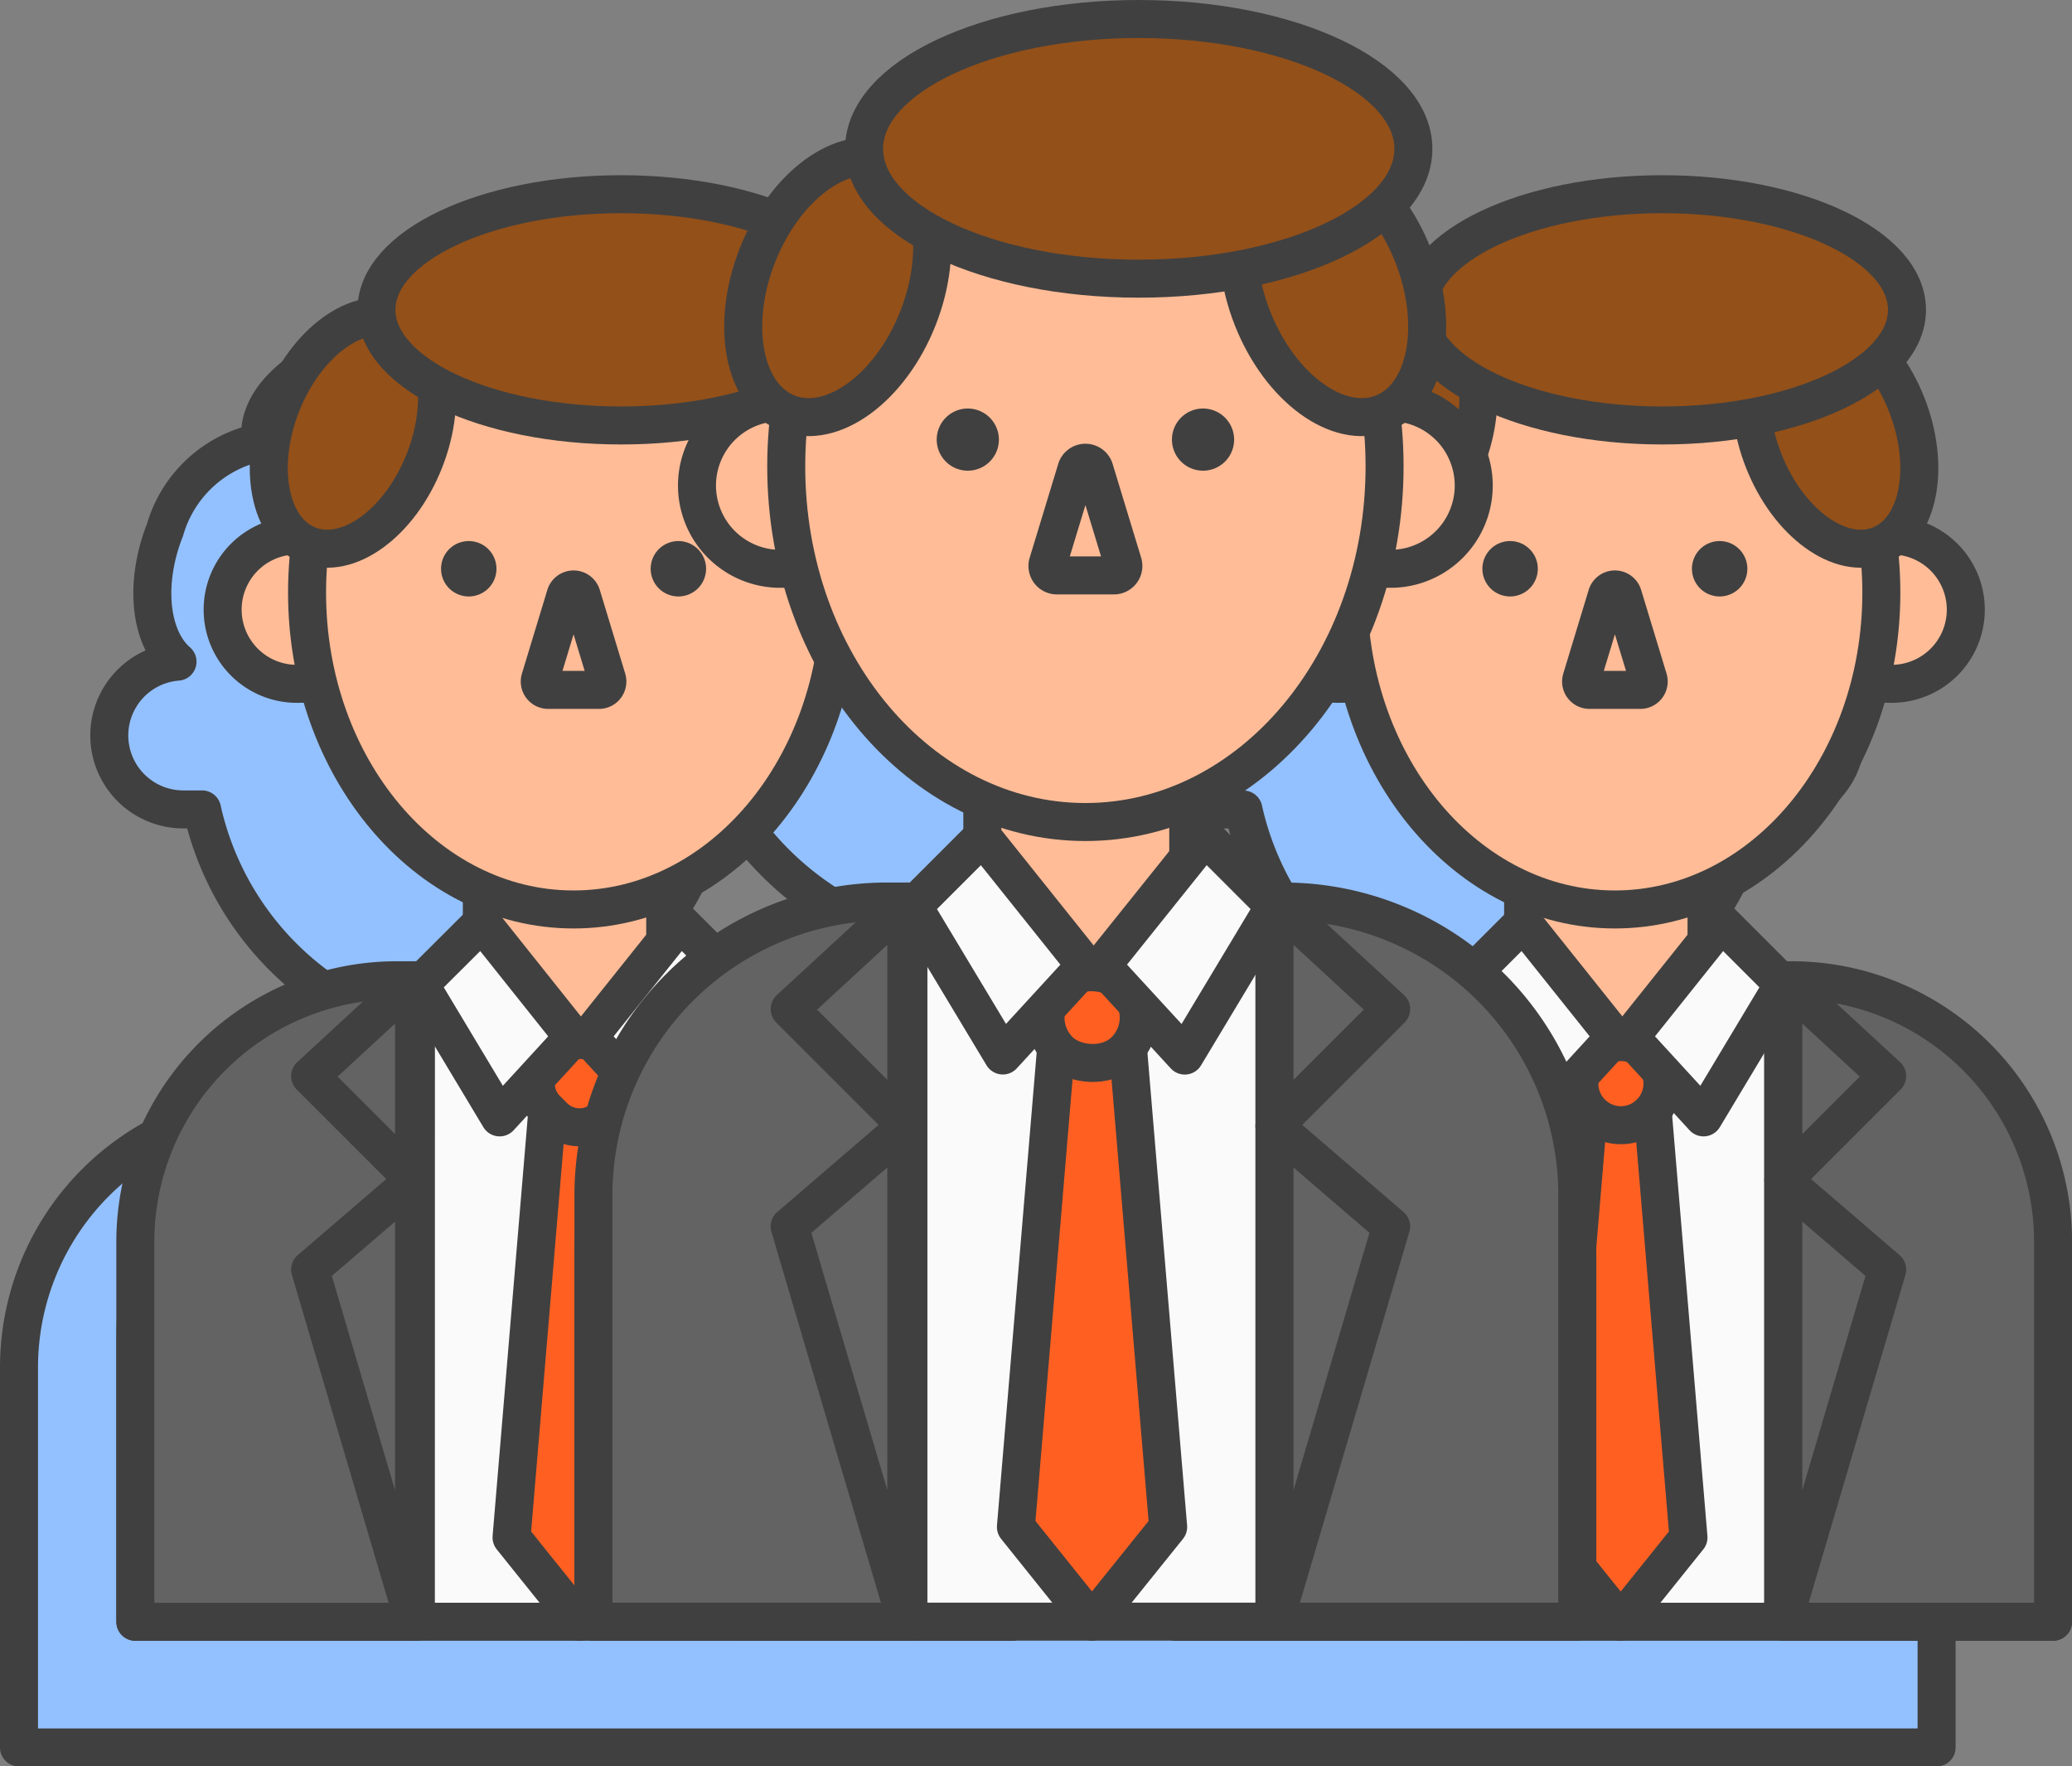 <svg xmlns="http://www.w3.org/2000/svg" width="54.523" height="46.485" viewBox="0 0 54.523 46.485">
  <rect x="0" y="0" width="54.523" height="46.485" fill="#808080" stroke="none"/>
  <g id="Icon" transform="translate(-382.738 -3947.75)">
    <path id="Path_5642" data-name="Path 5642" d="M44.076,32.409h-.213v.29l-.094-.024.094-.157-1.626-1.626-.394.492V30.028a7.912,7.912,0,0,0,4.3-5.418h.48a1.947,1.947,0,0,0,.158-3.888c.721-.629.884-2.055.327-3.468a4.76,4.76,0,0,0-.65-1.155,1.878,1.878,0,0,0,.658-1.334c0-1.681-2.882-3.044-6.437-3.044-3.115,0-5.713,1.046-6.308,2.437a5.561,5.561,0,0,0-.254-.837,5.356,5.356,0,0,0-.73-1.3,2.108,2.108,0,0,0,.739-1.5c0-1.887-3.236-3.417-7.227-3.417s-7.227,1.53-7.227,3.417a1.647,1.647,0,0,0,.021.2A3.187,3.187,0,0,0,17.333,12.4a11.532,11.532,0,0,0-4.054-.681c-3.555,0-6.437,1.363-6.437,3.044a1.424,1.424,0,0,0,.019.178,3.279,3.279,0,0,0-2.519,2.31c-.557,1.413-.394,2.84.329,3.468a1.947,1.947,0,0,0,.166,3.888h.48a7.912,7.912,0,0,0,4.3,5.418v.864L7.99,32.518l.045.074c-.052.01-.1.023-.153.034v-.217h-.5A6.884,6.884,0,0,0,.5,39.293v10H50.96v-10a6.884,6.884,0,0,0-6.884-6.884m-8.353-.223a7.693,7.693,0,0,0-5.01-1.85h-.239v.116h-.007L28.65,28.633l-.442.553V27.663a8.138,8.138,0,0,0,3.551-3.12,1.92,1.92,0,0,0,.48.067h.48a7.912,7.912,0,0,0,4.3,5.418v.864ZM18.743,24.61h.481c.019,0,.035-.005.054-.006a8.122,8.122,0,0,0,3.513,3.059v.97l-1.749,1.748c-.067.006-.132.015-.2.023v-.068h-.559a7.684,7.684,0,0,0-4.528,1.474l-.919-.919-.394.492V30.028a7.912,7.912,0,0,0,4.3-5.418" transform="translate(382.738 3944.444)" fill="#93c1ff"/>
    <path id="Path_5643" data-name="Path 5643" d="M44.076,32.409h-.213v.29l-.094-.024.094-.157-1.626-1.626-.394.492V30.028a7.912,7.912,0,0,0,4.3-5.418h.48a1.947,1.947,0,0,0,.158-3.888c.721-.629.884-2.055.327-3.468a4.76,4.76,0,0,0-.65-1.155,1.878,1.878,0,0,0,.658-1.334c0-1.681-2.882-3.044-6.437-3.044-3.115,0-5.713,1.046-6.308,2.437a5.561,5.561,0,0,0-.254-.837,5.356,5.356,0,0,0-.73-1.3,2.108,2.108,0,0,0,.739-1.5c0-1.887-3.236-3.417-7.227-3.417s-7.227,1.53-7.227,3.417a1.647,1.647,0,0,0,.021.2A3.187,3.187,0,0,0,17.333,12.4a11.532,11.532,0,0,0-4.054-.681c-3.555,0-6.437,1.363-6.437,3.044a1.424,1.424,0,0,0,.019.178,3.279,3.279,0,0,0-2.519,2.31c-.557,1.413-.394,2.84.329,3.468a1.947,1.947,0,0,0,.166,3.888h.48a7.912,7.912,0,0,0,4.3,5.418v.864L7.99,32.518l.045.074c-.052.01-.1.023-.153.034v-.217h-.5A6.884,6.884,0,0,0,.5,39.293v10H50.96v-10A6.884,6.884,0,0,0,44.076,32.409Zm-8.353-.223a7.693,7.693,0,0,0-5.01-1.85h-.239v.116h-.007L28.65,28.633l-.442.553V27.663a8.138,8.138,0,0,0,3.551-3.12,1.92,1.92,0,0,0,.48.067h.48a7.912,7.912,0,0,0,4.3,5.418v.864ZM18.743,24.61h.481c.019,0,.035-.005.054-.006a8.122,8.122,0,0,0,3.513,3.059v.97l-1.749,1.748c-.067.006-.132.015-.2.023v-.068h-.559a7.684,7.684,0,0,0-4.528,1.474l-.919-.919-.394.492V30.028A7.912,7.912,0,0,0,18.743,24.61Z" transform="translate(382.738 3944.444)" fill="none" stroke="#404040" stroke-linejoin="round" stroke-width="1"/>
    <path id="Path_5644" data-name="Path 5644" d="M29.683,67.975H6.625V60.466A9.373,9.373,0,0,1,16,51.093H20.31a9.373,9.373,0,0,1,9.374,9.373Z" transform="translate(379.676 3922.454)" fill="#fafafa"/>
    <path id="Path_5645" data-name="Path 5645" d="M29.683,67.975H6.625V60.466A9.373,9.373,0,0,1,16,51.093H20.31a9.373,9.373,0,0,1,9.374,9.373Z" transform="translate(379.676 3922.454)" fill="none" stroke="#404040" stroke-linejoin="round" stroke-width="1"/>
    <path id="Path_5646" data-name="Path 5646" d="M28.206,71.4l-1.784-2.222.943-11.24h1.682l.943,11.24Z" transform="translate(369.777 3919.033)" fill="#ff6022"/>
    <path id="Path_5647" data-name="Path 5647" d="M28.206,71.4l-1.784-2.222.943-11.24h1.682l.943,11.24Z" transform="translate(369.777 3919.033)" fill="none" stroke="#404040" stroke-linejoin="round" stroke-width="1"/>
    <path id="Path_5648" data-name="Path 5648" d="M42.136,27.688H43.1a1.952,1.952,0,0,1,0,3.9h-.968Z" transform="translate(361.92 3934.156)" fill="#ffbc97"/>
    <path id="Path_5649" data-name="Path 5649" d="M42.136,27.688H43.1a1.952,1.952,0,0,1,0,3.9h-.968Z" transform="translate(361.92 3934.156)" fill="none" stroke="#404040" stroke-linecap="round" stroke-linejoin="round" stroke-width="1"/>
    <path id="Path_5650" data-name="Path 5650" d="M14.313,27.688h-.968a1.952,1.952,0,1,0,0,3.9h.968Z" transform="translate(377.292 3934.156)" fill="#ffbc97"/>
    <path id="Path_5651" data-name="Path 5651" d="M14.313,27.688h-.968a1.952,1.952,0,1,0,0,3.9h.968Z" transform="translate(377.292 3934.156)" fill="none" stroke="#404040" stroke-linecap="round" stroke-linejoin="round" stroke-width="1"/>
    <path id="Path_5652" data-name="Path 5652" d="M27.27,49.266h0a2.413,2.413,0,0,1-2.413-2.413V44.44h4.826v2.413a2.413,2.413,0,0,1-2.413,2.413" transform="translate(370.56 3925.78)" fill="#ffbc97"/>
    <path id="Path_5653" data-name="Path 5653" d="M27.27,49.266h0a2.413,2.413,0,0,1-2.413-2.413V44.44h4.826v2.413A2.413,2.413,0,0,1,27.27,49.266Z" transform="translate(370.56 3925.78)" fill="none" stroke="#404040" stroke-linecap="round" stroke-linejoin="round" stroke-width="1"/>
    <path id="Path_5654" data-name="Path 5654" d="M29.684,22.357c0,4.6-3.14,8.337-7.012,8.337s-7.012-3.733-7.012-8.337,3.14-8.337,7.012-8.337,7.012,3.733,7.012,8.337" transform="translate(375.158 3940.99)" fill="#ffbc97"/>
    <path id="Path_5655" data-name="Path 5655" d="M29.684,22.357c0,4.6-3.14,8.337-7.012,8.337s-7.012-3.733-7.012-8.337,3.14-8.337,7.012-8.337S29.684,17.753,29.684,22.357Z" transform="translate(375.158 3940.99)" fill="none" stroke="#404040" stroke-linecap="round" stroke-linejoin="round" stroke-width="1"/>
    <path id="Path_5656" data-name="Path 5656" d="M28.583,30.685l-.668,2.2a.221.221,0,0,0,.212.285h1.336a.221.221,0,0,0,.212-.285l-.668-2.2a.221.221,0,0,0-.423,0" transform="translate(369.036 3932.736)" fill="#ffbc97"/>
    <path id="Path_5657" data-name="Path 5657" d="M28.583,30.685l-.668,2.2a.221.221,0,0,0,.212.285h1.336a.221.221,0,0,0,.212-.285l-.668-2.2A.221.221,0,0,0,28.583,30.685Z" transform="translate(369.036 3932.736)" fill="none" stroke="#404040" stroke-linecap="round" stroke-linejoin="round" stroke-width="1"/>
    <path id="Path_5658" data-name="Path 5658" d="M35.2,28.709a.729.729,0,1,1-.729-.73.729.729,0,0,1,.729.73" transform="translate(366.118 3934.01)" fill="#404040"/>
    <path id="Path_5659" data-name="Path 5659" d="M24.169,28.709a.729.729,0,1,1-.729-.73.729.729,0,0,1,.729.73" transform="translate(371.633 3934.01)" fill="#404040"/>
    <path id="Path_5660" data-name="Path 5660" d="M29.719,56.062l-.194.193a.956.956,0,0,1-1.352,0l-.194-.193a.956.956,0,0,1,0-1.352l.194-.194a.957.957,0,0,1,1.352,0l.194.194a.955.955,0,0,1,0,1.352" transform="translate(369.138 3920.882)" fill="#ff6022"/>
    <path id="Path_5661" data-name="Path 5661" d="M29.719,56.062l-.194.193a.956.956,0,0,1-1.352,0l-.194-.193a.956.956,0,0,1,0-1.352l.194-.194a.957.957,0,0,1,1.352,0l.194.194A.955.955,0,0,1,29.719,56.062Z" transform="translate(369.138 3920.882)" fill="none" stroke="#404040" stroke-linejoin="round" stroke-width="1"/>
    <path id="Path_5662" data-name="Path 5662" d="M23.231,48.059,21.6,49.685l2.1,3.5,1.935-2.11Z" transform="translate(372.186 3923.971)" fill="#fafafa"/>
    <path id="Path_5663" data-name="Path 5663" d="M23.231,48.059,21.6,49.685l2.1,3.5,1.935-2.11Z" transform="translate(372.186 3923.971)" fill="none" stroke="#404040" stroke-linejoin="round" stroke-width="1"/>
    <path id="Path_5664" data-name="Path 5664" d="M32.884,48.059l1.626,1.626-2.1,3.5-1.935-2.11Z" transform="translate(367.753 3923.971)" fill="#fafafa"/>
    <path id="Path_5665" data-name="Path 5665" d="M32.884,48.059l1.626,1.626-2.1,3.5-1.935-2.11Z" transform="translate(367.753 3923.971)" fill="none" stroke="#404040" stroke-linejoin="round" stroke-width="1"/>
    <path id="Path_5666" data-name="Path 5666" d="M14.007,51.093h-.5a6.884,6.884,0,0,0-6.884,6.884v10h7.382Z" transform="translate(379.676 3922.454)" fill="#636363"/>
    <path id="Path_5667" data-name="Path 5667" d="M14.007,51.093h-.5a6.884,6.884,0,0,0-6.884,6.884v10h7.382Z" transform="translate(379.676 3922.454)" fill="none" stroke="#404040" stroke-linejoin="round" stroke-width="1"/>
    <path id="Path_5668" data-name="Path 5668" d="M38.761,51.093h-.213V67.975h7.1v-10a6.884,6.884,0,0,0-6.884-6.884" transform="translate(363.715 3922.454)" fill="#636363"/>
    <path id="Path_5669" data-name="Path 5669" d="M38.761,51.093h-.213V67.975h7.1v-10A6.884,6.884,0,0,0,38.761,51.093Z" transform="translate(363.715 3922.454)" fill="none" stroke="#404040" stroke-linejoin="round" stroke-width="1"/>
    <path id="Path_5670" data-name="Path 5670" d="M38.544,51.093l2.734,2.522L38.54,56.353l2.738,2.353-2.734,9.27Z" transform="translate(363.718 3922.454)" fill="#636363"/>
    <path id="Path_5671" data-name="Path 5671" d="M38.544,51.093l2.734,2.522L38.54,56.353l2.738,2.353-2.734,9.27Z" transform="translate(363.718 3922.454)" fill="none" stroke="#404040" stroke-linejoin="round" stroke-width="1"/>
    <path id="Path_5672" data-name="Path 5672" d="M18.555,51.093l-2.734,2.522,2.738,2.738-2.738,2.353,2.734,9.27Z" transform="translate(375.078 3922.454)" fill="#636363"/>
    <path id="Path_5673" data-name="Path 5673" d="M18.555,51.093l-2.734,2.522,2.738,2.738-2.738,2.353,2.734,9.27Z" transform="translate(375.078 3922.454)" fill="none" stroke="#404040" stroke-linejoin="round" stroke-width="1"/>
    <path id="Path_5674" data-name="Path 5674" d="M17.739,19.954c-.645,1.637-2.01,2.632-3.049,2.223s-1.358-2.068-.713-3.705,2.01-2.632,3.049-2.223,1.358,2.068.713,3.705" transform="translate(376.167 3939.922)" fill="#935019"/>
    <path id="Path_5675" data-name="Path 5675" d="M17.739,19.954c-.645,1.637-2.01,2.632-3.049,2.223s-1.358-2.068-.713-3.705,2.01-2.632,3.049-2.223S18.384,18.317,17.739,19.954Z" transform="translate(376.167 3939.922)" fill="none" stroke="#404040" stroke-linejoin="round" stroke-width="1"/>
    <path id="Path_5676" data-name="Path 5676" d="M37.183,19.954c.645,1.637,2.01,2.632,3.049,2.223s1.358-2.068.713-3.705-2.01-2.632-3.049-2.223-1.358,2.068-.713,3.705" transform="translate(364.563 3939.922)" fill="#935019"/>
    <path id="Path_5677" data-name="Path 5677" d="M37.183,19.954c.645,1.637,2.01,2.632,3.049,2.223s1.358-2.068.713-3.705-2.01-2.632-3.049-2.223S36.538,18.317,37.183,19.954Z" transform="translate(364.563 3939.922)" fill="none" stroke="#404040" stroke-linejoin="round" stroke-width="1"/>
    <path id="Path_5678" data-name="Path 5678" d="M32.183,12.766c0,1.681-2.882,3.043-6.437,3.043s-6.437-1.363-6.437-3.043,2.882-3.043,6.437-3.043,6.437,1.363,6.437,3.043" transform="translate(373.333 3943.138)" fill="#935019"/>
    <ellipse id="Ellipse_222" data-name="Ellipse 222" cx="6.437" cy="3.043" rx="6.437" ry="3.043" transform="translate(392.644 3952.861)" fill="none" stroke="#404040" stroke-linejoin="round" stroke-width="1"/>
    <path id="Path_5679" data-name="Path 5679" d="M84.487,67.975H61.429V60.466A9.373,9.373,0,0,1,70.8,51.093h4.311a9.373,9.373,0,0,1,9.374,9.373Z" transform="translate(352.273 3922.454)" fill="#fafafa"/>
    <path id="Path_5680" data-name="Path 5680" d="M84.487,67.975H61.429V60.466A9.373,9.373,0,0,1,70.8,51.093h4.311a9.373,9.373,0,0,1,9.374,9.373Z" transform="translate(352.273 3922.454)" fill="none" stroke="#404040" stroke-linejoin="round" stroke-width="1"/>
    <path id="Path_5681" data-name="Path 5681" d="M83.009,71.4l-1.784-2.222.943-11.24H83.85l.943,11.24Z" transform="translate(342.376 3919.033)" fill="#ff6022"/>
    <path id="Path_5682" data-name="Path 5682" d="M83.009,71.4l-1.784-2.222.943-11.24H83.85l.943,11.24Z" transform="translate(342.376 3919.033)" fill="none" stroke="#404040" stroke-linejoin="round" stroke-width="1"/>
    <path id="Path_5683" data-name="Path 5683" d="M96.94,27.688h.967a1.952,1.952,0,1,1,0,3.9H96.94Z" transform="translate(334.519 3934.156)" fill="#ffbc97"/>
    <path id="Path_5684" data-name="Path 5684" d="M96.94,27.688h.967a1.952,1.952,0,1,1,0,3.9H96.94Z" transform="translate(334.519 3934.156)" fill="none" stroke="#404040" stroke-linecap="round" stroke-linejoin="round" stroke-width="1"/>
    <path id="Path_5685" data-name="Path 5685" d="M69.117,27.688h-.968a1.952,1.952,0,1,0,0,3.9h.968Z" transform="translate(349.89 3934.156)" fill="#ffbc97"/>
    <path id="Path_5686" data-name="Path 5686" d="M69.117,27.688h-.968a1.952,1.952,0,1,0,0,3.9h.968Z" transform="translate(349.89 3934.156)" fill="none" stroke="#404040" stroke-linecap="round" stroke-linejoin="round" stroke-width="1"/>
    <path id="Path_5687" data-name="Path 5687" d="M82.073,49.266h0a2.413,2.413,0,0,1-2.413-2.413V44.44h4.826v2.413a2.413,2.413,0,0,1-2.413,2.413" transform="translate(343.158 3925.78)" fill="#ffbc97"/>
    <path id="Path_5688" data-name="Path 5688" d="M82.073,49.266h0a2.413,2.413,0,0,1-2.413-2.413V44.44h4.826v2.413A2.413,2.413,0,0,1,82.073,49.266Z" transform="translate(343.158 3925.78)" fill="none" stroke="#404040" stroke-linecap="round" stroke-linejoin="round" stroke-width="1"/>
    <path id="Path_5689" data-name="Path 5689" d="M84.487,22.357c0,4.6-3.14,8.337-7.012,8.337s-7.012-3.733-7.012-8.337,3.14-8.337,7.012-8.337,7.012,3.733,7.012,8.337" transform="translate(347.757 3940.99)" fill="#ffbc97"/>
    <path id="Path_5690" data-name="Path 5690" d="M84.487,22.357c0,4.6-3.14,8.337-7.012,8.337s-7.012-3.733-7.012-8.337,3.14-8.337,7.012-8.337S84.487,17.753,84.487,22.357Z" transform="translate(347.757 3940.99)" fill="none" stroke="#404040" stroke-linecap="round" stroke-linejoin="round" stroke-width="1"/>
    <path id="Path_5691" data-name="Path 5691" d="M83.386,30.685l-.668,2.2a.221.221,0,0,0,.212.285h1.336a.221.221,0,0,0,.212-.285l-.668-2.2a.221.221,0,0,0-.423,0" transform="translate(341.635 3932.736)" fill="#ffbc97"/>
    <path id="Path_5692" data-name="Path 5692" d="M83.386,30.685l-.668,2.2a.221.221,0,0,0,.212.285h1.336a.221.221,0,0,0,.212-.285l-.668-2.2A.221.221,0,0,0,83.386,30.685Z" transform="translate(341.635 3932.736)" fill="none" stroke="#404040" stroke-linecap="round" stroke-linejoin="round" stroke-width="1"/>
    <path id="Path_5693" data-name="Path 5693" d="M90,28.709a.729.729,0,1,1-.729-.73.729.729,0,0,1,.729.73" transform="translate(338.718 3934.01)" fill="#404040"/>
    <path id="Path_5694" data-name="Path 5694" d="M78.974,28.709a.729.729,0,1,1-.729-.73.729.729,0,0,1,.729.73" transform="translate(344.23 3934.01)" fill="#404040"/>
    <path id="Path_5695" data-name="Path 5695" d="M84.523,56.062l-.193.193a.956.956,0,0,1-1.352,0l-.193-.193a.956.956,0,0,1,0-1.352l.193-.194a.957.957,0,0,1,1.352,0l.193.194a.955.955,0,0,1,0,1.352" transform="translate(341.736 3920.882)" fill="#ff6022"/>
    <path id="Rectangle_3240" data-name="Rectangle 3240" d="M1.093,0h0A1.092,1.092,0,0,1,2.186,1.092v0A1.092,1.092,0,0,1,1.094,2.186h0A1.091,1.091,0,0,1,0,1.095v0A1.093,1.093,0,0,1,1.093,0Z" transform="translate(423.845 3976.268) rotate(-45)" fill="none" stroke="#404040" stroke-linejoin="round" stroke-width="1"/>
    <path id="Path_5696" data-name="Path 5696" d="M78.034,48.059l-1.626,1.626,2.1,3.5,1.935-2.11Z" transform="translate(344.784 3923.971)" fill="#fafafa"/>
    <path id="Path_5697" data-name="Path 5697" d="M78.034,48.059l-1.626,1.626,2.1,3.5,1.935-2.11Z" transform="translate(344.784 3923.971)" fill="none" stroke="#404040" stroke-linejoin="round" stroke-width="1"/>
    <path id="Path_5698" data-name="Path 5698" d="M87.687,48.059l1.626,1.626-2.1,3.5-1.935-2.11Z" transform="translate(340.352 3923.971)" fill="#fafafa"/>
    <path id="Path_5699" data-name="Path 5699" d="M87.687,48.059l1.626,1.626-2.1,3.5-1.935-2.11Z" transform="translate(340.352 3923.971)" fill="none" stroke="#404040" stroke-linejoin="round" stroke-width="1"/>
    <path id="Path_5700" data-name="Path 5700" d="M68.81,51.093h-.5a6.884,6.884,0,0,0-6.884,6.884v10H68.81Z" transform="translate(352.274 3922.454)" fill="#636363"/>
    <path id="Path_5701" data-name="Path 5701" d="M68.81,51.093h-.5a6.884,6.884,0,0,0-6.884,6.884v10H68.81Z" transform="translate(352.274 3922.454)" fill="none" stroke="#404040" stroke-linejoin="round" stroke-width="1"/>
    <path id="Path_5702" data-name="Path 5702" d="M93.563,51.093h-.213V67.975h7.1v-10a6.884,6.884,0,0,0-6.884-6.884" transform="translate(336.313 3922.454)" fill="#636363"/>
    <path id="Path_5703" data-name="Path 5703" d="M93.563,51.093h-.213V67.975h7.1v-10A6.884,6.884,0,0,0,93.563,51.093Z" transform="translate(336.313 3922.454)" fill="none" stroke="#404040" stroke-linejoin="round" stroke-width="1"/>
    <path id="Path_5704" data-name="Path 5704" d="M93.348,51.093l2.734,2.522-2.738,2.738,2.738,2.353-2.734,9.27Z" transform="translate(336.316 3922.454)" fill="#636363"/>
    <path id="Path_5705" data-name="Path 5705" d="M93.348,51.093l2.734,2.522-2.738,2.738,2.738,2.353-2.734,9.27Z" transform="translate(336.316 3922.454)" fill="none" stroke="#404040" stroke-linejoin="round" stroke-width="1"/>
    <path id="Path_5706" data-name="Path 5706" d="M73.359,51.093l-2.734,2.522,2.738,2.738-2.738,2.353,2.734,9.27Z" transform="translate(347.676 3922.454)" fill="#636363"/>
    <path id="Path_5707" data-name="Path 5707" d="M73.359,51.093l-2.734,2.522,2.738,2.738-2.738,2.353,2.734,9.27Z" transform="translate(347.676 3922.454)" fill="none" stroke="#404040" stroke-linejoin="round" stroke-width="1"/>
    <path id="Path_5708" data-name="Path 5708" d="M72.542,19.954c-.645,1.637-2.01,2.632-3.049,2.223s-1.358-2.068-.713-3.705,2.01-2.632,3.049-2.223,1.358,2.068.713,3.705" transform="translate(348.766 3939.922)" fill="#935019"/>
    <path id="Path_5709" data-name="Path 5709" d="M72.542,19.954c-.645,1.637-2.01,2.632-3.049,2.223s-1.358-2.068-.713-3.705,2.01-2.632,3.049-2.223S73.187,18.317,72.542,19.954Z" transform="translate(348.766 3939.922)" fill="none" stroke="#404040" stroke-linejoin="round" stroke-width="1"/>
    <path id="Path_5710" data-name="Path 5710" d="M91.986,19.954c.645,1.637,2.01,2.632,3.049,2.223s1.358-2.068.713-3.705-2.01-2.632-3.049-2.223-1.358,2.068-.713,3.705" transform="translate(337.162 3939.922)" fill="#935019"/>
    <path id="Path_5711" data-name="Path 5711" d="M91.986,19.954c.645,1.637,2.01,2.632,3.049,2.223s1.358-2.068.713-3.705-2.01-2.632-3.049-2.223S91.341,18.317,91.986,19.954Z" transform="translate(337.162 3939.922)" fill="none" stroke="#404040" stroke-linejoin="round" stroke-width="1"/>
    <path id="Path_5712" data-name="Path 5712" d="M86.986,12.766c0,1.681-2.882,3.043-6.437,3.043s-6.437-1.363-6.437-3.043,2.882-3.043,6.437-3.043,6.437,1.363,6.437,3.043" transform="translate(345.932 3943.138)" fill="#935019"/>
    <ellipse id="Ellipse_223" data-name="Ellipse 223" cx="6.437" cy="3.043" rx="6.437" ry="3.043" transform="translate(420.045 3952.861)" fill="none" stroke="#404040" stroke-linejoin="round" stroke-width="1"/>
    <path id="Path_5713" data-name="Path 5713" d="M56.621,65.9H30.732V56.322a9.374,9.374,0,0,1,9.374-9.374h7.142a9.373,9.373,0,0,1,9.374,9.374Z" transform="translate(367.622 3924.526)" fill="#fafafa"/>
    <path id="Path_5714" data-name="Path 5714" d="M56.621,65.9H30.732V56.322a9.374,9.374,0,0,1,9.374-9.374h7.142a9.373,9.373,0,0,1,9.374,9.374Z" transform="translate(367.622 3924.526)" fill="none" stroke="#404040" stroke-linejoin="round" stroke-width="1"/>
    <path id="Path_5715" data-name="Path 5715" d="M54.962,69.743l-2-2.494,1.059-12.62h1.888l1.059,12.62Z" transform="translate(356.509 3920.686)" fill="#ff6022"/>
    <path id="Path_5716" data-name="Path 5716" d="M54.962,69.743l-2-2.494,1.059-12.62h1.888l1.059,12.62Z" transform="translate(356.509 3920.686)" fill="none" stroke="#404040" stroke-linejoin="round" stroke-width="1"/>
    <path id="Path_5717" data-name="Path 5717" d="M70.6,20.671h1.086a2.192,2.192,0,0,1,0,4.383H70.6Z" transform="translate(347.687 3937.665)" fill="#ffbc97"/>
    <path id="Path_5718" data-name="Path 5718" d="M70.6,20.671h1.086a2.192,2.192,0,0,1,0,4.383H70.6Z" transform="translate(347.687 3937.665)" fill="none" stroke="#404040" stroke-linecap="round" stroke-linejoin="round" stroke-width="1"/>
    <path id="Path_5719" data-name="Path 5719" d="M39.365,20.671H38.279a2.192,2.192,0,0,0,0,4.383h1.086Z" transform="translate(364.945 3937.665)" fill="#ffbc97"/>
    <path id="Path_5720" data-name="Path 5720" d="M39.365,20.671H38.279a2.192,2.192,0,0,0,0,4.383h1.086Z" transform="translate(364.945 3937.665)" fill="none" stroke="#404040" stroke-linecap="round" stroke-linejoin="round" stroke-width="1"/>
    <path id="Path_5721" data-name="Path 5721" d="M53.934,44.9h-.043A2.688,2.688,0,0,1,51.2,42.21V39.479h5.419V42.21A2.688,2.688,0,0,1,53.934,44.9" transform="translate(357.387 3928.26)" fill="#ffbc97"/>
    <path id="Path_5722" data-name="Path 5722" d="M53.934,44.9h-.043A2.688,2.688,0,0,1,51.2,42.21V39.479h5.419V42.21A2.688,2.688,0,0,1,53.934,44.9Z" transform="translate(357.387 3928.26)" fill="none" stroke="#404040" stroke-linecap="round" stroke-linejoin="round" stroke-width="1"/>
    <path id="Path_5723" data-name="Path 5723" d="M56.622,14.686c0,5.17-3.525,9.36-7.873,9.36s-7.872-4.19-7.872-9.36,3.525-9.36,7.872-9.36,7.873,4.19,7.873,9.36" transform="translate(362.55 3945.337)" fill="#ffbc97"/>
    <path id="Path_5724" data-name="Path 5724" d="M56.622,14.686c0,5.17-3.525,9.36-7.873,9.36s-7.872-4.19-7.872-9.36,3.525-9.36,7.872-9.36S56.622,9.516,56.622,14.686Z" transform="translate(362.55 3945.337)" fill="none" stroke="#404040" stroke-linecap="round" stroke-linejoin="round" stroke-width="1"/>
    <path id="Path_5725" data-name="Path 5725" d="M55.386,24.036l-.75,2.466a.248.248,0,0,0,.238.321h1.5a.249.249,0,0,0,.238-.321l-.75-2.466a.248.248,0,0,0-.475,0" transform="translate(355.676 3936.07)" fill="#ffbc97"/>
    <path id="Path_5726" data-name="Path 5726" d="M55.386,24.036l-.75,2.466a.248.248,0,0,0,.238.321h1.5a.249.249,0,0,0,.238-.321l-.75-2.466A.248.248,0,0,0,55.386,24.036Z" transform="translate(355.676 3936.07)" fill="none" stroke="#404040" stroke-linecap="round" stroke-linejoin="round" stroke-width="1"/>
    <path id="Path_5727" data-name="Path 5727" d="M62.813,21.817A.818.818,0,1,1,61.994,21a.819.819,0,0,1,.819.819" transform="translate(352.4 3937.501)" fill="#404040"/>
    <path id="Path_5728" data-name="Path 5728" d="M50.432,21.817A.818.818,0,1,1,49.613,21a.819.819,0,0,1,.819.819" transform="translate(358.591 3937.501)" fill="#404040"/>
    <path id="Path_5729" data-name="Path 5729" d="M56.7,52.4l-.384.384a.956.956,0,0,1-1.352,0l-.384-.384a.956.956,0,0,1,0-1.352l.384-.384a.956.956,0,0,1,1.352,0l.384.384a.955.955,0,0,1,0,1.352" transform="translate(355.839 3922.809)" fill="#ff6022"/>
    <rect id="Rectangle_3241" data-name="Rectangle 3241" width="2.454" height="2.454" rx="1.227" transform="translate(409.741 3974.53) rotate(-45)" fill="none" stroke="#404040" stroke-linejoin="round" stroke-width="1"/>
    <path id="Path_5730" data-name="Path 5730" d="M49.377,43.542l-1.826,1.826,2.362,3.93,2.173-2.368Z" transform="translate(359.213 3926.229)" fill="#fafafa"/>
    <path id="Path_5731" data-name="Path 5731" d="M49.377,43.542l-1.826,1.826,2.362,3.93,2.173-2.368Z" transform="translate(359.213 3926.229)" fill="none" stroke="#404040" stroke-linejoin="round" stroke-width="1"/>
    <path id="Path_5732" data-name="Path 5732" d="M60.214,43.542l1.826,1.826L59.678,49.3,57.5,46.929Z" transform="translate(354.236 3926.229)" fill="#fafafa"/>
    <path id="Path_5733" data-name="Path 5733" d="M60.214,43.542l1.826,1.826L59.678,49.3,57.5,46.929Z" transform="translate(354.236 3926.229)" fill="none" stroke="#404040" stroke-linejoin="round" stroke-width="1"/>
    <path id="Path_5734" data-name="Path 5734" d="M39.02,46.949h-.559a7.729,7.729,0,0,0-7.729,7.729V65.9H39.02Z" transform="translate(367.622 3924.526)" fill="#636363"/>
    <path id="Path_5735" data-name="Path 5735" d="M39.02,46.949h-.559a7.729,7.729,0,0,0-7.729,7.729V65.9H39.02Z" transform="translate(367.622 3924.526)" fill="none" stroke="#404040" stroke-linejoin="round" stroke-width="1"/>
    <path id="Path_5736" data-name="Path 5736" d="M66.813,46.949h-.239V65.9h7.968V54.678a7.729,7.729,0,0,0-7.729-7.729" transform="translate(349.701 3924.526)" fill="#636363"/>
    <path id="Path_5737" data-name="Path 5737" d="M66.813,46.949h-.239V65.9h7.968V54.678A7.729,7.729,0,0,0,66.813,46.949Z" transform="translate(349.701 3924.526)" fill="none" stroke="#404040" stroke-linejoin="round" stroke-width="1"/>
    <path id="Path_5738" data-name="Path 5738" d="M66.57,46.949l3.07,2.831-3.075,3.075L69.639,55.5,66.57,65.9Z" transform="translate(349.706 3924.526)" fill="#636363"/>
    <path id="Path_5739" data-name="Path 5739" d="M66.57,46.949l3.07,2.831-3.075,3.075L69.639,55.5,66.57,65.9Z" transform="translate(349.706 3924.526)" fill="none" stroke="#404040" stroke-linejoin="round" stroke-width="1"/>
    <path id="Path_5740" data-name="Path 5740" d="M44.128,46.949l-3.07,2.831,3.075,3.075L41.058,55.5,44.128,65.9Z" transform="translate(362.459 3924.526)" fill="#636363"/>
    <path id="Path_5741" data-name="Path 5741" d="M44.128,46.949l-3.07,2.831,3.075,3.075L41.058,55.5,44.128,65.9Z" transform="translate(362.459 3924.526)" fill="none" stroke="#404040" stroke-linejoin="round" stroke-width="1"/>
    <path id="Path_5742" data-name="Path 5742" d="M43.21,11.988c-.725,1.838-2.257,2.955-3.423,2.5s-1.525-2.322-.8-4.16,2.257-2.955,3.423-2.5,1.525,2.322.8,4.16" transform="translate(363.683 3944.138)" fill="#935019"/>
    <path id="Path_5743" data-name="Path 5743" d="M43.21,11.988c-.725,1.838-2.257,2.955-3.423,2.5s-1.525-2.322-.8-4.16,2.257-2.955,3.423-2.5S43.935,10.15,43.21,11.988Z" transform="translate(363.683 3944.138)" fill="none" stroke="#404040" stroke-linejoin="round" stroke-width="1"/>
    <path id="Path_5744" data-name="Path 5744" d="M65.041,11.988c.725,1.838,2.257,2.955,3.423,2.5s1.525-2.322.8-4.16-2.257-2.955-3.423-2.5-1.525,2.322-.8,4.16" transform="translate(350.655 3944.138)" fill="#935019"/>
    <path id="Path_5745" data-name="Path 5745" d="M65.041,11.988c.725,1.838,2.257,2.955,3.423,2.5s1.525-2.322.8-4.16-2.257-2.955-3.423-2.5S64.317,10.15,65.041,11.988Z" transform="translate(350.655 3944.138)" fill="none" stroke="#404040" stroke-linejoin="round" stroke-width="1"/>
    <path id="Path_5746" data-name="Path 5746" d="M59.428,3.917c0,1.887-3.236,3.417-7.227,3.417S44.975,5.8,44.975,3.917,48.211.5,52.2.5s7.227,1.53,7.227,3.417" transform="translate(360.501 3947.75)" fill="#935019"/>
    <ellipse id="Ellipse_224" data-name="Ellipse 224" cx="7.227" cy="3.417" rx="7.227" ry="3.417" transform="translate(405.476 3948.25)" fill="none" stroke="#404040" stroke-linejoin="round" stroke-width="1"/>
  </g>
</svg>
